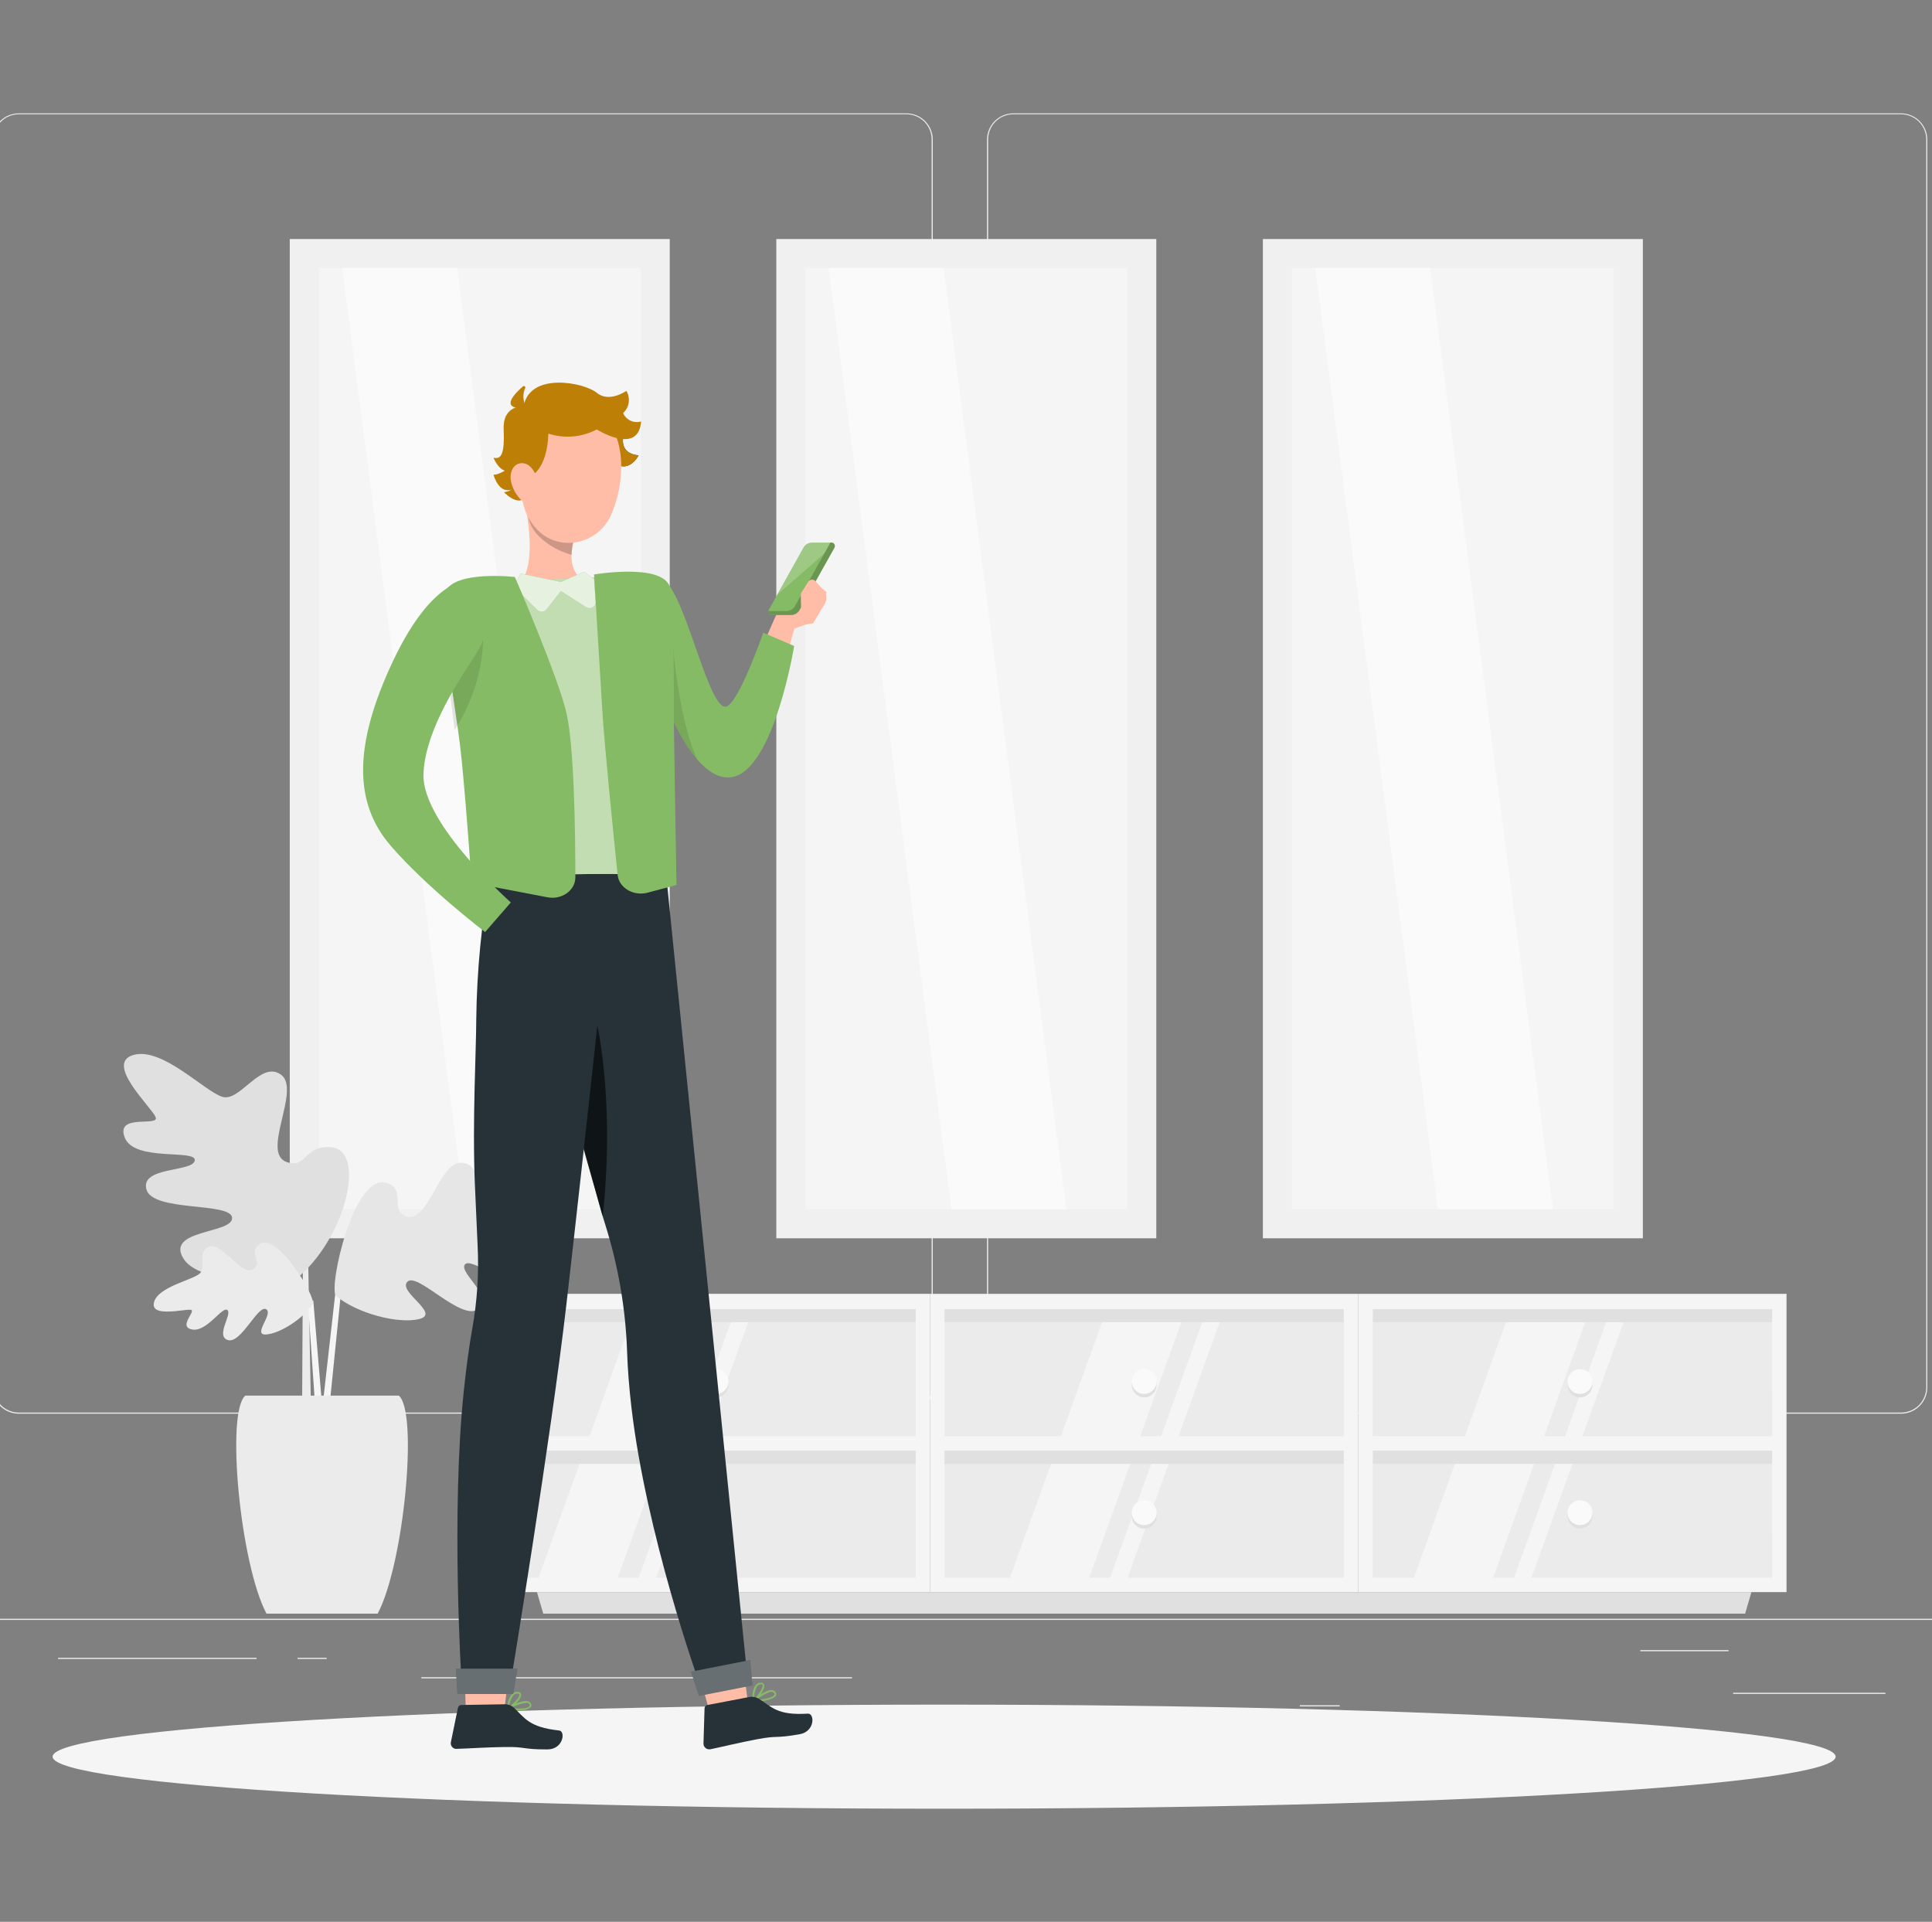 <svg width="564" height="561" viewBox="0 0 564 561" fill="none" xmlns="http://www.w3.org/2000/svg">
<rect x="0" y="0" width="564" height="561" fill="#808080" stroke="none"/>
<g clip-path="url(#clip0_1_24780)">
<path d="M550.407 494.148H505.951V494.484H550.407V494.148Z" fill="#EBEBEB"/>
<path d="M391.106 497.799H379.441V498.135H391.106V497.799Z" fill="#EBEBEB"/>
<path d="M504.608 481.692H478.85V482.027H504.608V481.692Z" fill="#EBEBEB"/>
<path d="M74.91 483.947H16.938V484.282H74.91V483.947Z" fill="#EBEBEB"/>
<path d="M95.364 483.947H86.867V484.282H95.364V483.947Z" fill="#EBEBEB"/>
<path d="M248.734 489.611H122.99V489.947H248.734V489.611Z" fill="#EBEBEB"/>
<path d="M264.637 412.686H5.473C3.44 412.686 1.491 411.879 0.053 410.441C-1.384 409.004 -2.191 407.054 -2.191 405.022V40.691C-2.174 38.67 -1.358 36.738 0.077 35.315C1.512 33.892 3.452 33.094 5.473 33.094H264.637C266.67 33.094 268.619 33.901 270.057 35.339C271.494 36.776 272.302 38.725 272.302 40.758V405.022C272.302 407.054 271.494 409.004 270.057 410.441C268.619 411.879 266.67 412.686 264.637 412.686ZM5.473 33.362C3.53 33.366 1.668 34.139 0.295 35.513C-1.079 36.886 -1.852 38.748 -1.856 40.691V405.022C-1.852 406.964 -1.079 408.826 0.295 410.2C1.668 411.574 3.53 412.347 5.473 412.35H264.637C266.58 412.347 268.442 411.574 269.816 410.2C271.189 408.826 271.962 406.964 271.966 405.022V40.691C271.962 38.748 271.189 36.886 269.816 35.513C268.442 34.139 266.58 33.366 264.637 33.362H5.473Z" fill="#EBEBEB"/>
<path d="M554.984 412.686H295.793C293.762 412.682 291.814 411.874 290.378 410.437C288.941 409.001 288.132 407.053 288.129 405.022V40.691C288.15 38.671 288.967 36.741 290.401 35.319C291.836 33.897 293.773 33.097 295.793 33.094H554.984C557.001 33.101 558.933 33.902 560.363 35.324C561.793 36.746 562.604 38.675 562.622 40.691V405.022C562.622 407.05 561.818 408.995 560.387 410.432C558.955 411.868 557.012 412.679 554.984 412.686ZM295.793 33.362C293.851 33.366 291.989 34.139 290.615 35.513C289.241 36.886 288.468 38.748 288.464 40.691V405.022C288.468 406.964 289.241 408.826 290.615 410.2C291.989 411.574 293.851 412.347 295.793 412.35H554.984C556.927 412.347 558.789 411.574 560.163 410.2C561.536 408.826 562.31 406.964 562.313 405.022V40.691C562.31 38.748 561.536 36.886 560.163 35.513C558.789 34.139 556.927 33.366 554.984 33.362H295.793Z" fill="#EBEBEB"/>
<path d="M617.654 472.551H-53.478V472.887H617.654V472.551Z" fill="#EBEBEB"/>
<path d="M89.607 356.996H190.236L190.236 75.08H89.607L89.607 356.996Z" fill="#F5F5F5"/>
<path d="M99.473 75.08H133.029L169.74 356.593H136.184L99.473 75.08Z" fill="#FAFAFA"/>
<path d="M84.588 69.778H195.513V361.479H84.588V69.778ZM187.056 78.234H93.098V353.022H187.056V78.234Z" fill="#F0F0F0"/>
<path d="M231.646 356.996H332.275L332.275 75.08H231.646L231.646 356.996Z" fill="#F5F5F5"/>
<path d="M241.498 75.08H275.055L311.779 356.593H278.222L241.498 75.08Z" fill="#FAFAFA"/>
<path d="M226.625 69.778H337.55V361.479H226.625V69.778ZM329.067 78.234H235.108V353.022H329.067V78.234Z" fill="#F0F0F0"/>
<path d="M373.683 356.996H474.312L474.312 75.08H373.683V356.996Z" fill="#F5F5F5"/>
<path d="M383.535 75.08H417.092L453.803 356.593H420.246L383.535 75.08Z" fill="#FAFAFA"/>
<path d="M368.664 69.778H479.589V361.479H368.664V69.778ZM471.133 78.234H377.174V353.022H471.133V78.234Z" fill="#F0F0F0"/>
<path d="M269.404 379.559H148.613V421.25H269.404V379.559Z" fill="#EBEBEB"/>
<path d="M269.404 421.25H148.613V462.94H269.404V421.25Z" fill="#EBEBEB"/>
<path d="M194.506 421.25L209.539 379.559H186.412L171.379 421.25H194.506Z" fill="#F5F5F5"/>
<path d="M220.732 379.559H215.658L200.625 421.25H205.699L220.732 379.559Z" fill="#F5F5F5"/>
<path d="M179.486 462.954L194.506 421.25H171.379L156.346 462.954H179.486Z" fill="#F5F5F5"/>
<path d="M205.701 421.25H200.627L185.594 462.954H190.681L205.701 421.25Z" fill="#F5F5F5"/>
<path d="M269.402 385.962V381.747H148.612V385.962H269.402Z" fill="#E0E0E0"/>
<path d="M269.402 427.33V423.115H148.612V427.33H269.402Z" fill="#E0E0E0"/>
<path d="M146.518 377.693V464.766H271.523V377.693H146.518ZM267.321 460.551H150.719V423.464H267.321V460.551ZM267.321 419.236H150.719V382.15H267.321V419.236Z" fill="#F5F5F5"/>
<path d="M394.408 379.559H273.617V421.25H394.408V379.559Z" fill="#EBEBEB"/>
<path d="M394.408 421.25H273.617V462.94H394.408V421.25Z" fill="#EBEBEB"/>
<path d="M332.141 421.25L347.174 379.559H324.034L309.014 421.25H332.141Z" fill="#F5F5F5"/>
<path d="M358.355 379.559H353.281L338.248 421.25H343.335L358.355 379.559Z" fill="#F5F5F5"/>
<path d="M317.108 462.954L332.141 421.25H309.014L293.98 462.954H317.108Z" fill="#F5F5F5"/>
<path d="M343.336 421.25H338.248L323.229 462.954H328.302L343.336 421.25Z" fill="#F5F5F5"/>
<path d="M394.408 385.975V381.76H273.618V385.975H394.408Z" fill="#E0E0E0"/>
<path d="M394.422 427.344V423.129H273.632V427.344H394.422Z" fill="#E0E0E0"/>
<path d="M271.51 377.693V464.766H396.528V377.693H271.51ZM392.314 460.551H275.724V423.464H392.3L392.314 460.551ZM392.314 419.236H275.724V382.15H392.3L392.314 419.236Z" fill="#F5F5F5"/>
<path d="M519.427 379.559H398.637V421.25H519.427V379.559Z" fill="#EBEBEB"/>
<path d="M519.427 421.25H398.637V462.94H519.427V421.25Z" fill="#EBEBEB"/>
<path d="M450.047 421.25L465.067 379.559H441.94L426.92 421.25H450.047Z" fill="#F5F5F5"/>
<path d="M476.273 379.559H471.186L456.152 421.25H461.24L476.273 379.559Z" fill="#F5F5F5"/>
<path d="M435.012 462.954L450.045 421.25H426.918L411.885 462.954H435.012Z" fill="#F5F5F5"/>
<path d="M461.24 421.25H456.153L441.133 462.954H446.207L461.24 421.25Z" fill="#F5F5F5"/>
<path d="M519.428 385.962V381.747H398.637V385.962H519.428Z" fill="#E0E0E0"/>
<path d="M519.428 427.33V423.115H398.637V427.33H519.428Z" fill="#E0E0E0"/>
<path d="M396.529 377.693V464.766H521.534V377.693H396.529ZM517.333 460.551H400.744V423.464H517.32L517.333 460.551ZM517.333 419.236H400.744V382.15H517.32L517.333 419.236Z" fill="#F5F5F5"/>
<path d="M509.453 471.048H158.585L156.76 464.779H511.279L509.453 471.048Z" fill="#E0E0E0"/>
<path d="M337.645 404.31C337.645 405.027 337.432 405.728 337.034 406.324C336.636 406.92 336.07 407.384 335.407 407.659C334.745 407.933 334.017 408.005 333.314 407.865C332.611 407.725 331.965 407.38 331.458 406.873C330.951 406.366 330.606 405.72 330.466 405.017C330.326 404.314 330.398 403.586 330.672 402.923C330.947 402.261 331.411 401.695 332.007 401.297C332.603 400.899 333.304 400.686 334.021 400.686C334.982 400.686 335.904 401.068 336.583 401.748C337.263 402.427 337.645 403.349 337.645 404.31Z" fill="#E0E0E0"/>
<path d="M337.645 403.29C337.645 404.007 337.432 404.708 337.034 405.304C336.636 405.9 336.07 406.364 335.407 406.638C334.745 406.913 334.017 406.985 333.314 406.845C332.611 406.705 331.965 406.36 331.458 405.853C330.951 405.346 330.606 404.7 330.466 403.997C330.326 403.294 330.398 402.566 330.672 401.903C330.947 401.241 331.411 400.675 332.007 400.277C332.603 399.879 333.304 399.666 334.021 399.666C334.982 399.666 335.904 400.048 336.583 400.728C337.263 401.407 337.645 402.329 337.645 403.29Z" fill="#FAFAFA"/>
<path d="M337.645 442.618C337.642 443.335 337.427 444.034 337.027 444.628C336.628 445.222 336.061 445.685 335.398 445.957C334.736 446.229 334.007 446.299 333.305 446.158C332.603 446.017 331.959 445.67 331.453 445.163C330.948 444.656 330.604 444.01 330.465 443.307C330.326 442.605 330.399 441.876 330.674 441.215C330.948 440.554 331.413 439.988 332.009 439.591C332.604 439.193 333.304 438.981 334.021 438.981C334.498 438.981 334.97 439.075 335.411 439.258C335.851 439.441 336.251 439.709 336.588 440.047C336.925 440.385 337.191 440.786 337.373 441.227C337.554 441.669 337.646 442.141 337.645 442.618Z" fill="#E0E0E0"/>
<path d="M337.645 441.585C337.645 442.302 337.432 443.003 337.034 443.599C336.636 444.194 336.07 444.659 335.407 444.933C334.745 445.208 334.017 445.279 333.314 445.14C332.611 445 331.965 444.655 331.458 444.148C330.951 443.641 330.606 442.995 330.466 442.292C330.326 441.589 330.398 440.86 330.672 440.198C330.947 439.536 331.411 438.97 332.007 438.572C332.603 438.173 333.304 437.961 334.021 437.961C334.982 437.961 335.904 438.343 336.583 439.022C337.263 439.702 337.645 440.624 337.645 441.585Z" fill="#FAFAFA"/>
<path d="M212.64 404.31C212.643 405.03 212.432 405.735 212.034 406.335C211.636 406.935 211.069 407.403 210.404 407.68C209.74 407.958 209.008 408.032 208.301 407.893C207.595 407.754 206.945 407.409 206.435 406.901C205.925 406.392 205.578 405.744 205.436 405.038C205.295 404.332 205.366 403.6 205.641 402.935C205.916 402.269 206.382 401.7 206.98 401.3C207.579 400.9 208.283 400.686 209.003 400.686C209.965 400.686 210.888 401.068 211.57 401.747C212.252 402.426 212.637 403.348 212.64 404.31Z" fill="#E0E0E0"/>
<path d="M212.64 403.29C212.643 404.01 212.432 404.715 212.034 405.315C211.636 405.915 211.069 406.383 210.404 406.66C209.74 406.938 209.008 407.012 208.301 406.873C207.595 406.734 206.945 406.389 206.435 405.88C205.925 405.372 205.578 404.724 205.436 404.018C205.295 403.312 205.366 402.58 205.641 401.915C205.916 401.249 206.382 400.68 206.98 400.28C207.579 399.88 208.283 399.666 209.003 399.666C209.48 399.664 209.953 399.757 210.394 399.938C210.835 400.119 211.236 400.386 211.574 400.723C211.912 401.059 212.18 401.46 212.363 401.9C212.546 402.341 212.64 402.813 212.64 403.29Z" fill="#FAFAFA"/>
<path d="M212.64 442.619C212.64 443.338 212.427 444.041 212.027 444.639C211.628 445.238 211.059 445.704 210.395 445.979C209.73 446.254 208.999 446.327 208.293 446.186C207.588 446.046 206.939 445.699 206.431 445.191C205.922 444.682 205.575 444.034 205.435 443.328C205.295 442.623 205.367 441.891 205.642 441.226C205.917 440.562 206.384 439.994 206.982 439.594C207.58 439.194 208.283 438.981 209.003 438.981C209.481 438.979 209.955 439.072 210.397 439.254C210.839 439.436 211.241 439.704 211.579 440.042C211.917 440.381 212.185 440.782 212.367 441.224C212.549 441.667 212.642 442.14 212.64 442.619Z" fill="#E0E0E0"/>
<path d="M212.64 441.585C212.643 442.305 212.432 443.01 212.034 443.61C211.636 444.21 211.069 444.678 210.404 444.955C209.74 445.233 209.008 445.307 208.301 445.168C207.595 445.029 206.945 444.684 206.435 444.175C205.925 443.667 205.578 443.019 205.436 442.313C205.295 441.607 205.366 440.875 205.641 440.21C205.916 439.544 206.382 438.975 206.98 438.575C207.579 438.175 208.283 437.961 209.003 437.961C209.965 437.961 210.888 438.342 211.57 439.022C212.252 439.701 212.637 440.623 212.64 441.585Z" fill="#FAFAFA"/>
<path d="M464.863 404.31C464.863 405.027 464.651 405.728 464.253 406.324C463.854 406.92 463.288 407.384 462.626 407.659C461.964 407.933 461.235 408.005 460.532 407.865C459.829 407.725 459.184 407.38 458.677 406.873C458.17 406.366 457.825 405.72 457.685 405.017C457.545 404.314 457.617 403.586 457.891 402.923C458.165 402.261 458.63 401.695 459.226 401.297C459.822 400.899 460.523 400.686 461.239 400.686C462.201 400.686 463.122 401.068 463.802 401.748C464.482 402.427 464.863 403.349 464.863 404.31Z" fill="#E0E0E0"/>
<path d="M464.863 403.29C464.863 404.007 464.651 404.708 464.253 405.304C463.854 405.9 463.288 406.364 462.626 406.638C461.964 406.913 461.235 406.985 460.532 406.845C459.829 406.705 459.184 406.36 458.677 405.853C458.17 405.346 457.825 404.7 457.685 403.997C457.545 403.294 457.617 402.566 457.891 401.903C458.165 401.241 458.63 400.675 459.226 400.277C459.822 399.879 460.523 399.666 461.239 399.666C462.201 399.666 463.122 400.048 463.802 400.728C464.482 401.407 464.863 402.329 464.863 403.29Z" fill="#FAFAFA"/>
<path d="M464.863 442.618C464.861 443.335 464.646 444.034 464.246 444.628C463.846 445.222 463.279 445.685 462.617 445.957C461.954 446.229 461.226 446.299 460.524 446.158C459.822 446.017 459.177 445.67 458.672 445.163C458.166 444.656 457.823 444.01 457.684 443.307C457.545 442.605 457.618 441.876 457.892 441.215C458.167 440.554 458.632 439.988 459.227 439.591C459.823 439.193 460.523 438.981 461.239 438.981C461.716 438.981 462.189 439.075 462.629 439.258C463.07 439.441 463.47 439.709 463.807 440.047C464.143 440.385 464.41 440.786 464.591 441.227C464.773 441.669 464.865 442.141 464.863 442.618Z" fill="#E0E0E0"/>
<path d="M464.863 441.585C464.863 442.302 464.651 443.003 464.253 443.599C463.854 444.194 463.288 444.659 462.626 444.933C461.964 445.208 461.235 445.279 460.532 445.14C459.829 445 459.184 444.655 458.677 444.148C458.17 443.641 457.825 442.995 457.685 442.292C457.545 441.589 457.617 440.86 457.891 440.198C458.165 439.536 458.63 438.97 459.226 438.572C459.822 438.173 460.523 437.961 461.239 437.961C462.201 437.961 463.122 438.343 463.802 439.022C464.482 439.702 464.863 440.624 464.863 441.585Z" fill="#FAFAFA"/>
<path d="M89.928 366.136L90.801 412.27H88.184L88.439 366.136H89.928Z" fill="#EBEBEB"/>
<path d="M86.117 373.613C85.929 373.747 86.775 374.539 82.989 374.539C73.594 374.539 57.486 373.586 53.621 367.505C48.064 358.834 67.956 360.217 67.755 355.519C67.553 350.821 44.507 353.895 42.735 347.184C40.963 340.472 56.292 342.217 56.855 338.781C57.419 335.345 39.205 339.264 36.413 332.07C33.621 324.875 46.654 329.076 45.419 326.097C44.184 323.117 30.453 310.446 38.909 307.976C47.366 305.506 59.808 318.714 64.976 320.204C70.144 321.694 76.184 309.359 82.077 313.748C87.969 318.137 75.942 336.687 83.781 339.251C89.607 341.184 88.627 334.365 96.533 334.875C107.284 335.6 100.882 361.948 86.117 373.613Z" fill="#E0E0E0"/>
<path d="M98.117 375.438L94.023 411.733H96.064L99.728 375.438H98.117Z" fill="#F5F5F5"/>
<path d="M91.461 379.72L94.145 411.733H92.091L89.863 379.72H91.461Z" fill="#F5F5F5"/>
<path d="M98.118 378.297C103.984 383.29 116.333 386.619 122.48 385.009C128.628 383.398 116.024 377.089 118.923 374.15C121.823 371.21 134.494 385.639 139.554 382.203C144.614 378.767 133.984 371.707 135.661 369.183C137.339 366.66 147.5 375.895 153.5 372.7C159.5 369.505 148.829 365.277 151.366 364.002C153.903 362.727 170.023 361.895 166.131 355.761C162.238 349.627 146.695 351.479 142.547 349.694C138.4 347.908 140.883 339.761 134.588 339.439C128.292 339.117 124.87 357.586 118.481 355.063C113.675 353.184 118.615 347.506 113.111 345.385C103.34 341.653 95.743 376.27 98.118 378.297Z" fill="#E6E6E6"/>
<g opacity="0.3">
<path d="M98.115 378.297C103.98 383.29 116.329 386.619 122.477 385.008C128.624 383.398 116.02 377.089 118.92 374.149C121.819 371.21 134.49 385.639 139.55 382.203C144.61 378.767 133.98 371.707 135.658 369.183C137.335 366.66 147.496 375.894 153.496 372.7C159.496 369.505 148.825 365.277 151.362 364.002C153.899 362.727 170.02 361.895 166.127 355.76C162.234 349.626 146.691 351.479 142.543 349.693C138.396 347.908 140.879 339.761 134.584 339.438C128.289 339.116 124.866 357.586 118.477 355.062C113.671 353.183 118.611 347.505 113.108 345.385C103.336 341.653 95.739 376.27 98.115 378.297Z" fill="#E6E6E6"/>
</g>
<path d="M91.284 380.606C88.667 384.834 81.74 389.317 77.647 389.545C73.553 389.774 80.049 383.398 77.647 382.163C75.244 380.928 70.345 392.311 66.559 391.183C62.774 390.056 67.902 383.626 66.385 382.418C64.868 381.21 60.425 388.861 56.117 388.096C51.808 387.331 57.459 382.619 55.701 382.338C53.942 382.056 43.822 384.727 44.962 380.19C46.103 375.653 56.063 373.734 58.264 371.814C60.466 369.895 57.325 365.385 61.123 363.935C64.922 362.485 70.68 373.17 74.143 370.351C76.721 368.244 72.573 365.734 75.486 363.331C80.841 359.13 92.358 378.888 91.284 380.606Z" fill="#EBEBEB"/>
<g opacity="0.3">
<path d="M91.286 380.606C88.669 384.834 81.743 389.317 77.649 389.545C73.555 389.774 80.051 383.398 77.649 382.163C75.246 380.928 70.347 392.311 66.561 391.183C62.776 390.056 67.904 383.626 66.387 382.418C64.87 381.21 60.427 388.861 56.119 388.096C51.81 387.331 57.461 382.619 55.703 382.338C53.944 382.056 43.824 384.727 44.964 380.19C46.105 375.653 56.065 373.734 58.266 371.814C60.468 369.895 57.327 365.385 61.125 363.935C64.924 362.485 70.682 373.17 74.145 370.351C76.722 368.244 72.575 365.734 75.487 363.331C80.843 359.13 92.36 378.888 91.286 380.606Z" fill="#EBEBEB"/>
</g>
<path d="M77.796 471.048C70.145 456.685 65.877 412.243 71.608 407.411H116.426C122.158 412.243 117.889 456.685 110.252 471.048H77.796Z" fill="#EBEBEB"/>
<path d="M275.617 528C419.35 528 535.868 521.197 535.868 512.806C535.868 504.414 419.35 497.611 275.617 497.611C131.884 497.611 15.365 504.414 15.365 512.806C15.365 521.197 131.884 528 275.617 528Z" fill="#F5F5F5"/>
<path d="M203.273 485.584L207.448 500.873L218.589 499.181L216.656 483.544L203.273 485.584Z" fill="#FFBDA7"/>
<path d="M219.983 496.765C219.929 496.763 219.876 496.745 219.831 496.714C219.786 496.683 219.75 496.641 219.728 496.591C219.707 496.538 219.703 496.479 219.718 496.423C219.732 496.368 219.764 496.318 219.809 496.282C219.956 496.161 223.406 493.208 225.352 493.37C225.534 493.377 225.712 493.422 225.876 493.5C226.039 493.578 226.186 493.689 226.305 493.826C226.456 493.966 226.56 494.15 226.604 494.352C226.647 494.553 226.627 494.763 226.547 494.953C226.198 495.638 224.815 496.161 223.446 496.43C222.304 496.642 221.145 496.754 219.983 496.765ZM220.775 496.242C222.883 496.108 225.674 495.557 226.05 494.739C226.117 494.631 226.158 494.457 225.889 494.175C225.822 494.087 225.734 494.016 225.634 493.969C225.533 493.923 225.423 493.901 225.312 493.906C225.139 493.88 224.962 493.88 224.789 493.906C223.324 494.425 221.971 495.217 220.802 496.242H220.775Z" fill="#85BB65"/>
<path d="M219.848 496.779C219.803 496.761 219.763 496.732 219.733 496.694C219.702 496.657 219.682 496.612 219.674 496.564C219.674 496.416 219.392 493.369 220.586 491.933C220.75 491.729 220.953 491.559 221.184 491.435C221.414 491.31 221.668 491.233 221.929 491.208C222.667 491.141 222.962 491.463 223.056 491.759C223.526 492.967 221.324 495.88 220.103 496.725H219.996C219.953 496.757 219.901 496.776 219.848 496.779ZM221.875 491.732C221.542 491.799 221.243 491.979 221.029 492.242C220.387 493.356 220.101 494.639 220.21 495.92C221.432 494.846 222.814 492.631 222.613 491.893C222.613 491.826 222.506 491.651 222.022 491.692H221.875V491.732Z" fill="#85BB65"/>
<path d="M218.561 495.423L206.48 497.732C206.258 497.777 206.058 497.896 205.912 498.068C205.766 498.241 205.682 498.459 205.675 498.685L205.366 508.953C205.352 509.389 205.51 509.813 205.807 510.132C206.103 510.451 206.514 510.64 206.95 510.658C207.066 510.671 207.183 510.671 207.299 510.658C211.661 509.745 215.5 508.765 220.936 507.732C227.352 506.51 225.863 507.584 233.433 506.255C237.983 505.45 237.836 500.121 235.849 500.242C226.829 500.806 225.406 498.322 221.393 495.812C220.528 495.341 219.521 495.202 218.561 495.423Z" fill="#263238"/>
<path d="M149.057 483.544L147.232 499.289H135.97L135.527 483.544H149.057Z" fill="#FFBDA7"/>
<path d="M148.213 499.02C148.158 499.012 148.108 498.986 148.068 498.948C148.028 498.909 148.001 498.86 147.991 498.805C147.981 498.751 147.987 498.695 148.01 498.644C148.033 498.594 148.071 498.552 148.119 498.524C148.293 498.43 152.146 496.108 154.092 496.604C154.266 496.644 154.43 496.717 154.576 496.821C154.721 496.925 154.844 497.057 154.938 497.208C155.061 497.378 155.127 497.582 155.127 497.792C155.127 498.002 155.061 498.206 154.938 498.376C153.984 499.071 152.811 499.396 151.636 499.289C150.489 499.298 149.344 499.208 148.213 499.02ZM149.072 498.645C151.179 498.873 154.025 498.819 154.548 498.067C154.615 497.973 154.683 497.812 154.548 497.49C154.493 497.391 154.416 497.306 154.323 497.241C154.23 497.176 154.123 497.132 154.011 497.114C153.842 497.094 153.671 497.094 153.501 497.114C151.942 497.344 150.44 497.863 149.072 498.645Z" fill="#85BB65"/>
<path d="M148.078 499.007C148.035 498.984 147.999 498.949 147.975 498.906C147.952 498.863 147.941 498.814 147.944 498.765C147.944 498.631 148.212 495.571 149.635 494.376C149.834 494.197 150.068 494.062 150.322 493.979C150.577 493.895 150.845 493.866 151.112 493.893C151.85 493.893 152.092 494.323 152.118 494.631C152.387 495.893 149.702 498.39 148.373 499.007C148.334 499.02 148.292 499.02 148.253 499.007C148.196 499.026 148.135 499.026 148.078 499.007ZM150.951 494.403C150.609 494.397 150.277 494.522 150.024 494.752C149.201 495.742 148.7 496.959 148.588 498.242C149.93 497.383 151.716 495.45 151.635 494.685C151.635 494.604 151.635 494.416 151.098 494.39L150.951 494.403Z" fill="#85BB65"/>
<path d="M146.979 497.517L134.657 497.718C134.43 497.722 134.212 497.803 134.036 497.946C133.861 498.09 133.739 498.289 133.691 498.51L131.624 508.564C131.579 508.781 131.579 509.005 131.622 509.222C131.666 509.44 131.753 509.646 131.879 509.829C132.004 510.012 132.165 510.167 132.352 510.287C132.538 510.406 132.747 510.487 132.966 510.524C133.082 510.537 133.199 510.537 133.315 510.524C137.758 510.376 141.704 510.067 147.247 509.987C153.771 509.879 152.133 510.698 159.811 510.685C164.428 510.685 165.18 505.396 163.234 505.168C154.241 504.175 153.261 501.49 149.811 498.322C149.003 497.706 147.991 497.418 146.979 497.517Z" fill="#263238"/>
<path d="M163.3 309.6L175.609 353.989L176.683 357.465C180.484 369.513 182.633 382.021 183.072 394.646C183.233 399.773 183.676 405.183 184.32 410.753C188.669 447.974 203.877 490.551 203.877 490.551L218.119 488.94L194.441 255.118H157.717C157.717 255.118 146.764 295.587 163.3 309.6Z" fill="#263238"/>
<path opacity="0.6" d="M175.958 354.982L168.105 327.64L173.032 302.473L173.595 295.761C173.595 295.761 179.823 318.821 175.958 354.982Z" fill="black"/>
<path d="M179.193 255.118C179.193 255.118 169.797 342.271 165.3 381.17C160.804 420.069 149.193 490.497 149.193 490.497H134.71C134.71 490.497 131.61 441.33 135.448 405.545C136.173 398.834 136.979 392.767 137.878 387.8C139.317 379.774 139.835 371.609 139.422 363.465C139.18 358.298 138.898 352.19 138.63 345.774C137.851 327.345 139.032 306.312 139.032 297.52C139.206 283.294 140.589 269.109 143.166 255.118H179.193Z" fill="#263238"/>
<path d="M174.869 171.562C168.158 169.951 166.413 165.575 166.91 160.985C167.03 159.834 167.218 158.691 167.474 157.562L159.058 150.528L152.883 145.401C154.548 152.891 156.427 165.777 151.326 170.77C156.922 173.762 162.675 176.451 168.561 178.823C174.869 175.481 174.869 171.562 174.869 171.562Z" fill="#FFBDA7"/>
<path opacity="0.2" d="M167.474 157.562C167.219 158.691 167.03 159.834 166.91 160.985C166.91 161.307 166.91 161.629 166.91 161.964C161.89 160.703 154.95 156.354 154.279 150.918C154.318 149.564 154.48 148.216 154.763 146.891L159.138 150.515L167.474 157.562Z" fill="black"/>
<path d="M150.4 135.2C150.4 135.2 146.628 138.555 144.064 138.596C144.064 138.596 145.554 144.26 149.434 142.904C153.313 141.549 150.4 135.2 150.4 135.2Z" fill="#BD7F06"/>
<path d="M182.025 127.307C182.025 127.307 180.468 132.368 186.414 132.931C186.414 132.931 183.434 138.998 178.481 134.435C177.081 133.299 176.064 131.759 175.569 130.025C175.075 128.292 175.126 126.447 175.716 124.744L180.119 126.556L182.025 127.307Z" fill="#263238"/>
<path d="M182.025 127.307C182.025 127.307 180.468 132.368 186.414 132.931C186.414 132.931 183.434 138.998 178.481 134.435C177.081 133.299 176.064 131.759 175.569 130.025C175.075 128.292 175.126 126.447 175.716 124.744L180.119 126.556L182.025 127.307Z" fill="#BD7F06"/>
<path d="M153.529 130.287C152.187 140.381 150.965 146.22 155.059 152.407C161.126 161.723 174.173 159.777 178.388 150.327C182.227 141.83 183.596 126.73 174.67 120.69C172.755 119.326 170.515 118.49 168.175 118.264C165.835 118.038 163.477 118.43 161.336 119.402C159.196 120.374 157.348 121.891 155.978 123.801C154.608 125.711 153.763 127.948 153.529 130.287Z" fill="#FFBDA7"/>
<path d="M154.923 138.985C154.923 138.985 159.715 137.2 160.091 126.582C162.407 127.333 164.85 127.611 167.275 127.401C169.7 127.192 172.059 126.498 174.212 125.361C174.212 125.361 186.399 133.079 187.151 123.025C186.129 123.333 185.029 123.255 184.061 122.804C183.094 122.354 182.325 121.563 181.903 120.582C182.784 119.777 183.361 118.692 183.534 117.511C183.708 116.329 183.468 115.124 182.856 114.099C182.856 114.099 177.822 117.67 174.212 114.663C170.601 111.656 154.641 108.462 152.856 118.609C152.856 118.609 146.736 118.126 147.031 125.321C147.326 132.515 146.373 134.126 144.064 133.629C144.064 133.629 146.467 139.831 150.507 136.623C150.507 136.623 152.668 142.945 147.125 143.683C147.125 143.71 154.507 151.522 154.923 138.985Z" fill="#BD7F06"/>
<path d="M153.836 119.093C153.261 118.254 152.91 117.282 152.816 116.27C152.722 115.257 152.888 114.238 153.299 113.307C153.347 113.221 153.363 113.12 153.344 113.023C153.325 112.926 153.272 112.839 153.194 112.778C153.116 112.716 153.019 112.685 152.921 112.688C152.822 112.692 152.727 112.73 152.654 112.797C149.661 115.401 145.795 119.723 153.836 119.093Z" fill="#BD7F06"/>
<path d="M149.206 140.663C149.757 143.12 151.154 145.306 153.152 146.837C155.716 148.716 157.649 146.435 157.501 143.227C157.381 140.327 155.891 135.858 153.058 135.28C150.226 134.703 148.508 137.576 149.206 140.663Z" fill="#FFBDA7"/>
<path d="M194.643 174.233V254.769L141.046 255.641L132.482 176.797C132.093 173.24 135.167 170.085 139.274 169.951L187.139 167.951C191.274 167.803 194.643 170.662 194.643 174.233Z" fill="#85BB65"/>
<path opacity="0.5" d="M194.643 174.233V254.769L141.046 255.641L132.482 176.797C132.093 173.24 135.167 170.085 139.274 169.951L187.139 167.951C191.274 167.803 194.643 170.662 194.643 174.233Z" fill="white"/>
<path d="M170.467 166.904L163.756 169.884L152.011 167.441L149.877 171.145L156.857 178.058C157.039 178.234 157.255 178.37 157.492 178.457C157.729 178.545 157.982 178.583 158.234 178.567C158.487 178.552 158.733 178.485 158.958 178.369C159.183 178.254 159.382 178.093 159.541 177.897L163.729 172.528L171.098 177.239C171.383 177.418 171.711 177.515 172.048 177.518C172.384 177.522 172.714 177.433 173.003 177.261C173.292 177.089 173.528 176.84 173.684 176.543C173.841 176.245 173.912 175.91 173.89 175.575L173.407 168.998L170.467 166.904Z" fill="#85BB65"/>
<path opacity="0.8" d="M170.467 166.904L163.756 169.884L152.011 167.441L149.877 171.145L156.857 178.058C157.039 178.234 157.255 178.37 157.492 178.457C157.729 178.545 157.982 178.583 158.234 178.567C158.487 178.552 158.733 178.485 158.958 178.369C159.183 178.254 159.382 178.093 159.541 177.897L163.729 172.528L171.098 177.239C171.383 177.418 171.711 177.515 172.048 177.518C172.384 177.522 172.714 177.433 173.003 177.261C173.292 177.089 173.528 176.84 173.684 176.543C173.841 176.245 173.912 175.91 173.89 175.575L173.407 168.998L170.467 166.904Z" fill="white"/>
<path d="M218.977 484.604L219.648 492L204.051 495.061L201.729 487.987L218.977 484.604Z" fill="#263238"/>
<path opacity="0.3" d="M218.977 484.604L219.648 492L204.051 495.061L201.729 487.987L218.977 484.604Z" fill="white"/>
<path d="M151.057 487.115L149.809 494.51H133.527L133.084 487.115H151.057Z" fill="#263238"/>
<path opacity="0.3" d="M151.057 487.115L149.809 494.51H133.527L133.084 487.115H151.057Z" fill="white"/>
<path d="M150.307 168.434C150.307 168.434 163.059 197.87 165.394 208.273C167.649 218.259 167.958 243.453 167.958 256.111C167.958 259.95 163.931 262.822 159.596 261.896L137.69 257.695C137.69 257.695 135.556 227.615 134.307 217.628C132.965 206.447 127.77 177.682 129.918 172.81C132.75 166.407 150.307 168.434 150.307 168.434Z" fill="#85BB65"/>
<path opacity="0.1" d="M132.738 213.118C142.134 198.165 140.953 185.374 140.953 185.374L136.604 184.031L130.402 193.548C131.033 199.776 131.919 206.796 132.738 213.118Z" fill="black"/>
<path d="M139.663 173.065C138.8 171.75 137.467 170.815 135.936 170.453C134.406 170.091 132.795 170.329 131.435 171.119C127.247 173.548 121.18 179.307 114.737 192.957C102.965 217.91 103.462 234.568 113.985 246.809C124.508 259.05 141.609 272.084 141.609 272.084L149.126 263.44C149.126 263.44 123.327 240.621 123.623 226.232C123.824 214.595 132.575 200.622 137.649 192.957C140.522 188.447 144.951 182.085 139.663 173.065Z" fill="#85BB65"/>
<path d="M222.32 189.226L226.347 180.031L235.152 167.951L241.327 172.864L238.495 179.763C238.271 180.276 237.943 180.736 237.532 181.115C237.12 181.494 236.635 181.783 236.105 181.964L231.891 183.508L229.515 192.045L222.32 189.226Z" fill="#FFBDA7"/>
<path d="M195.393 170.944C201.326 179.32 207.044 206.299 211.742 206.299C215.312 206.299 222.816 184.689 222.816 184.689L231.836 188.568C231.836 188.568 226.01 224.527 213.809 226.823C201.608 229.118 190.722 199.185 189.004 187.427C188.36 182.998 189.071 162.018 195.393 170.944Z" fill="#85BB65"/>
<path opacity="0.1" d="M192.077 180.018L188.883 186.058C188.883 186.595 188.95 187.065 189.004 187.4C190.212 195.709 195.997 213.078 203.594 221.762C197.487 208.756 195.983 183.266 195.983 183.266L192.077 180.018Z" fill="black"/>
<path d="M173.42 167.696C173.42 167.696 175.205 197.293 175.823 207.293C176.44 217.521 178.99 242.675 180.306 255.426C180.708 259.319 185.218 261.816 189.42 260.487L197.473 258.353L196.722 211.816C196.722 211.816 196.95 174.716 195.379 170.944C192.614 164.434 173.42 167.696 173.42 167.696Z" fill="#85BB65"/>
<path d="M230.869 179.521H225.433C225.255 179.54 225.074 179.511 224.911 179.437C224.747 179.364 224.606 179.248 224.501 179.102C224.396 178.957 224.331 178.786 224.314 178.607C224.296 178.429 224.326 178.249 224.4 178.085L234.628 159.75C234.881 159.328 235.242 158.981 235.674 158.745C236.105 158.509 236.592 158.392 237.084 158.407H242.52C242.7 158.385 242.883 158.411 243.049 158.483C243.215 158.555 243.358 158.671 243.464 158.818C243.57 158.965 243.634 159.138 243.65 159.319C243.666 159.499 243.633 159.68 243.554 159.844L233.326 178.179C233.071 178.599 232.709 178.945 232.278 179.18C231.847 179.416 231.361 179.534 230.869 179.521Z" fill="#85BB65"/>
<path opacity="0.2" d="M243.621 158.998C243.517 158.814 243.364 158.662 243.179 158.558C242.995 158.454 242.786 158.402 242.574 158.407H237.138C236.646 158.392 236.159 158.509 235.727 158.745C235.296 158.981 234.935 159.328 234.682 159.75L227.004 173.521L243.621 158.998Z" fill="white"/>
<path d="M242.52 158.407H242.346C242.333 158.511 242.301 158.611 242.252 158.703L232.01 177.038C231.755 177.458 231.394 177.804 230.963 178.039C230.531 178.275 230.045 178.393 229.554 178.38H224.292C224.28 178.533 224.301 178.687 224.354 178.831C224.408 178.975 224.491 179.105 224.6 179.214C224.708 179.322 224.839 179.406 224.983 179.459C225.127 179.512 225.28 179.533 225.433 179.521H230.869C231.361 179.533 231.847 179.416 232.278 179.18C232.709 178.944 233.071 178.599 233.326 178.179L243.621 159.844C243.705 159.675 243.74 159.486 243.722 159.298C243.704 159.11 243.634 158.931 243.519 158.782C243.405 158.632 243.25 158.518 243.073 158.451C242.897 158.385 242.705 158.37 242.52 158.407Z" fill="#85BB65"/>
<path opacity="0.2" d="M242.52 158.407H242.346C242.333 158.511 242.301 158.611 242.252 158.703L232.01 177.038C231.755 177.458 231.394 177.804 230.963 178.039C230.531 178.275 230.045 178.393 229.554 178.38H224.292C224.28 178.533 224.301 178.687 224.354 178.831C224.408 178.975 224.491 179.105 224.6 179.214C224.708 179.322 224.839 179.406 224.983 179.459C225.127 179.512 225.28 179.533 225.433 179.521H230.869C231.361 179.533 231.847 179.416 232.278 179.18C232.709 178.944 233.071 178.599 233.326 178.179L243.621 159.844C243.705 159.675 243.74 159.486 243.722 159.298C243.704 159.11 243.634 158.931 243.519 158.782C243.405 158.632 243.25 158.518 243.073 158.451C242.897 158.385 242.705 158.37 242.52 158.407Z" fill="black"/>
<path d="M240.426 172.313L238.037 169.629C237.897 169.48 237.724 169.366 237.533 169.294C237.342 169.223 237.137 169.196 236.934 169.215C236.731 169.234 236.535 169.3 236.361 169.406C236.187 169.513 236.039 169.658 235.93 169.83L233.956 172.984C233.824 173.207 233.759 173.464 233.769 173.723L233.97 182.515L237.352 181.964L240.815 176.192C241.169 175.588 241.321 174.887 241.251 174.19C241.181 173.493 240.892 172.836 240.426 172.313Z" fill="#FFBDA7"/>
</g>
<defs>
<clipPath id="clip0_1_24780">
<rect width="564" height="560" fill="white" transform="translate(0 0.274)"/>
</clipPath>
</defs>
</svg>

